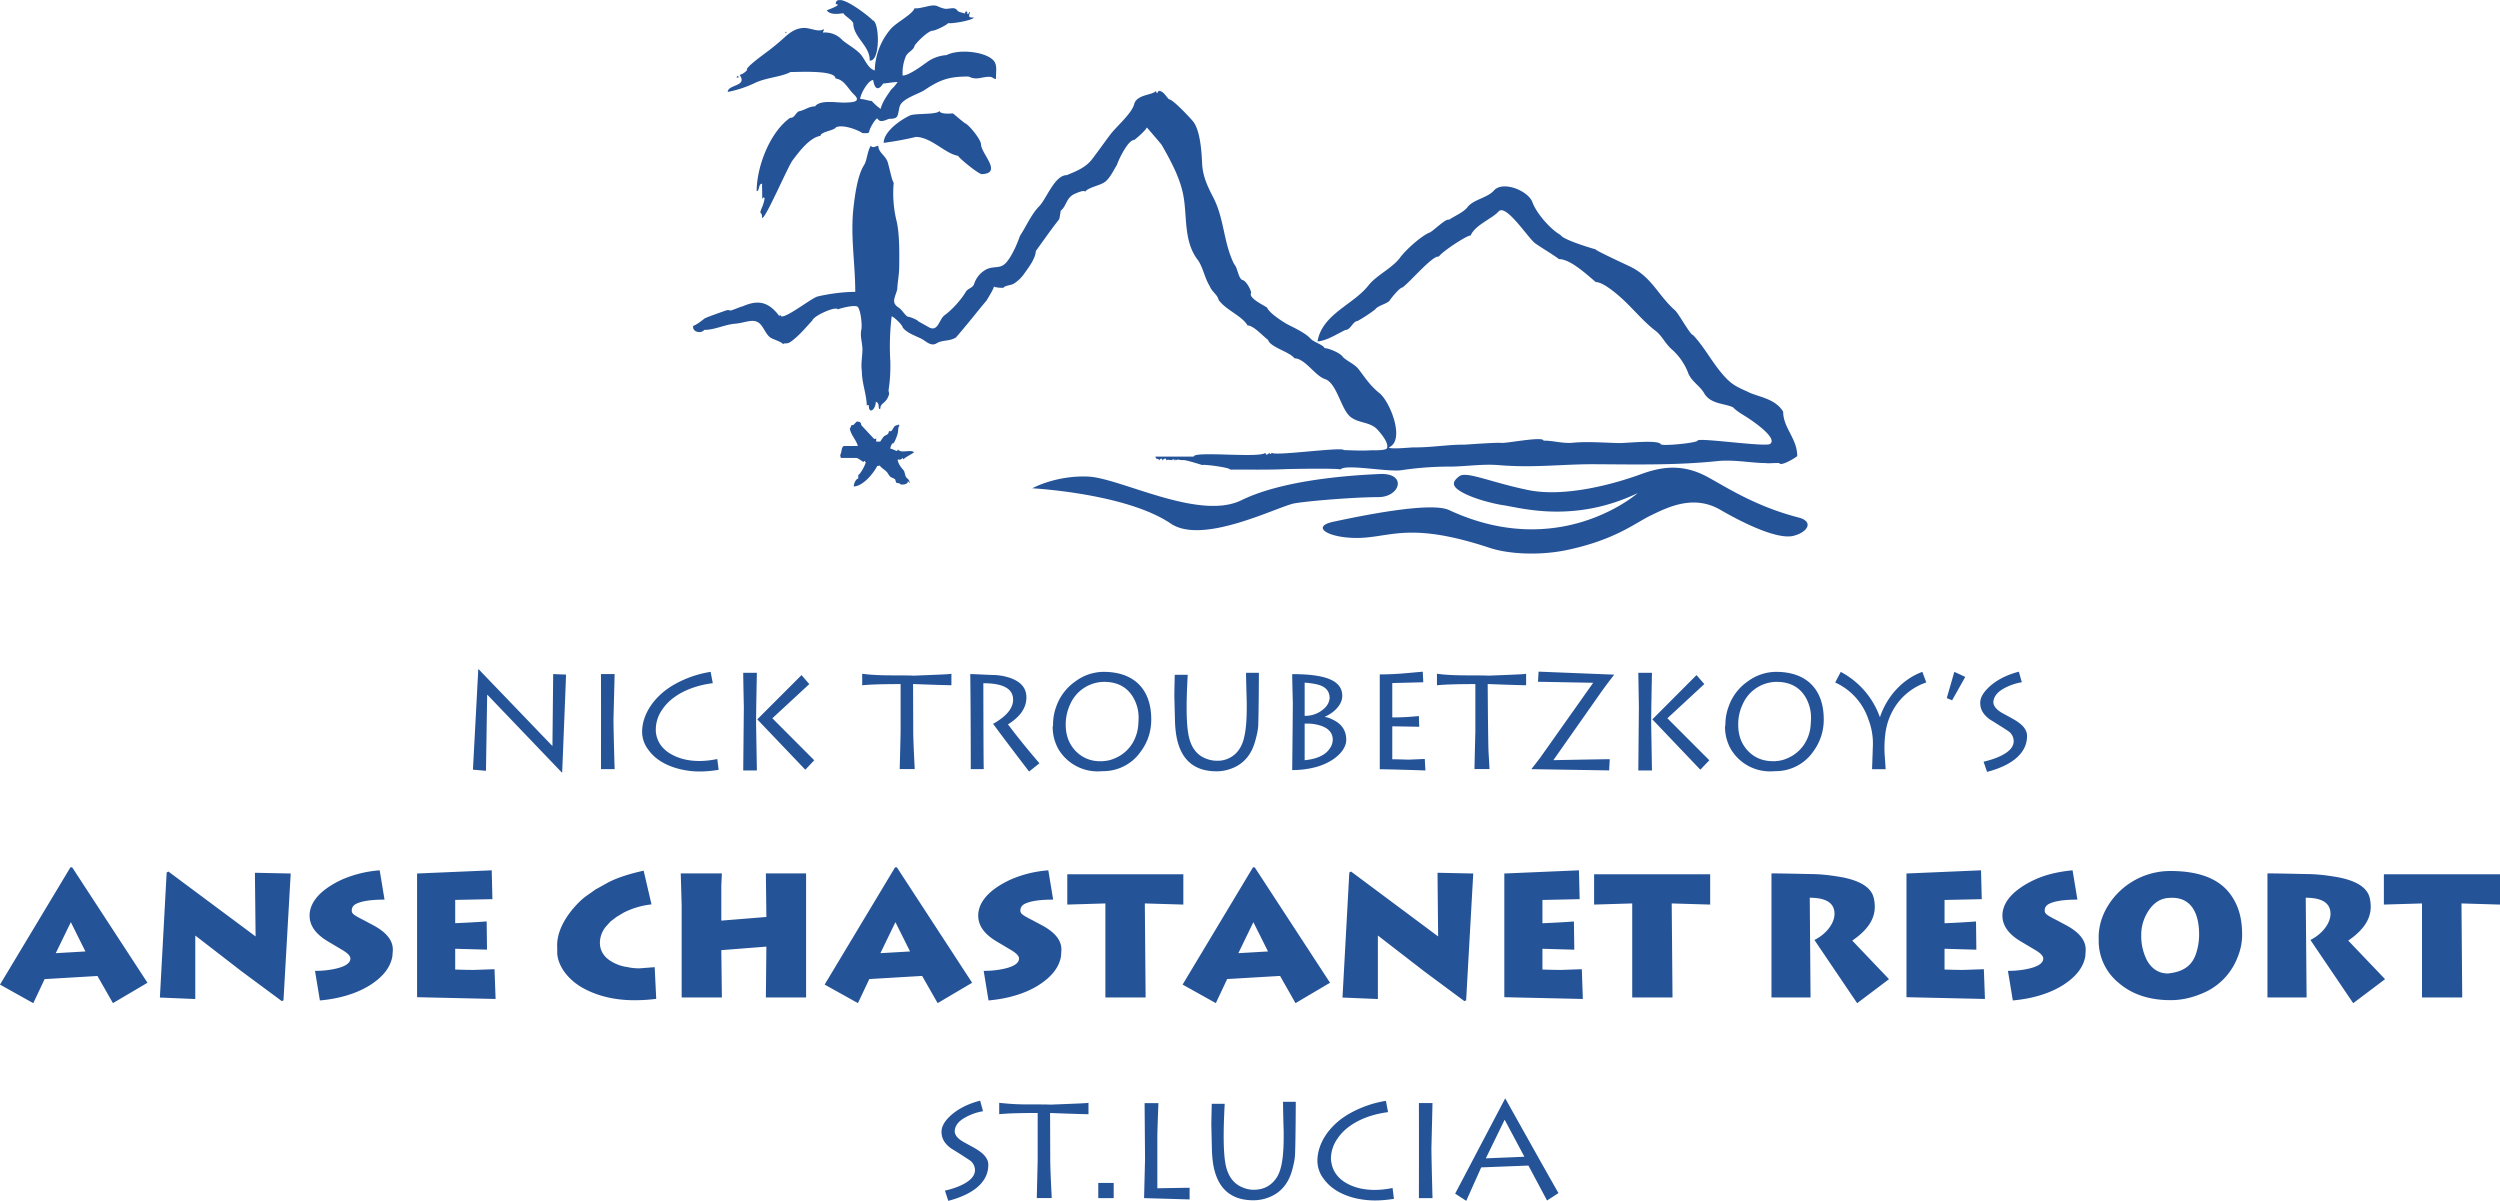 <svg xmlns="http://www.w3.org/2000/svg" width="2500" height="1201" viewBox="0 0 43.937 21.102"><g fill="#255398"><path d="M8.406 11.758h.005l1.298 1.351.013-1.265.226.009c-.004.152-.068 1.72-.068 1.72l-.005.002-1.308-1.366-.005.001-.021 1.334-.229-.02.094-1.766zM10.562 11.844h.24l-.02.786c-.001.182.02.885.02.885h-.24s.002-1.12 0-1.671zM12.489 11.805l.038.199c-.396.05-.726.217-.889.465a.615.615 0 0 0-.11.408c.029.198.155.34.379.428.203.079.446.085.699.032l.024.19c-.261.041-.458.04-.675-.011-.255-.062-.443-.176-.563-.345a.522.522 0 0 1-.107-.31c0-.306.206-.628.564-.833a1.9 1.9 0 0 1 .64-.223zM13.062 11.822h.24s-.014.653-.014.887l.014.829h-.24l.011-1.118s-.01-.433-.011-.598zm.247.818l.778-.778.136.158-.649.601.736.738-.157.166-.844-.885zM15.153 11.838c.138.021.327.029.566.029 0 0 .297 0 .332.005.548-.021.648-.026.67-.034v.202c-.138 0-.674-.021-.674-.021l.003.872c.007.284.022.517.026.623h-.264s.015-.556.016-.666v-.828c-.319 0-.544.007-.675.021v-.203zM18.086 13.557s-.432-.564-.632-.838c.233-.133.351-.271.351-.426 0-.191-.174-.288-.523-.288 0 0 .002 1.358.007 1.51h-.228c0-1.048-.009-1.671-.009-1.671.111.002.286.013.396.016.086 0 .183.015.265.039.217.064.326.182.326.354 0 .184-.108.341-.324.475.157.209.341.437.553.684l-.182.145zM19.397 11.805c.518 0 .836.291.836.835 0 .209-.06.396-.182.562a.798.798 0 0 1-.654.348l-.083.004a.803.803 0 0 1-.708-.383.792.792 0 0 1-.105-.403l.006-.029c0-.111.017-.217.054-.317a.897.897 0 0 1 .344-.453.835.835 0 0 1 .492-.164zm0 .176a.658.658 0 0 0-.588.392.836.836 0 0 0-.079.364c0 .185.059.337.173.458a.58.58 0 0 0 .439.18h.041l.014-.002a.556.556 0 0 0 .197-.049.654.654 0 0 0 .338-.318.734.734 0 0 0 .073-.269l.005-.091a.71.71 0 0 0-.076-.359c-.105-.203-.281-.306-.53-.306h-.007zM20.646 11.857h.228c-.029.522-.024.83.009 1.031.036.221.133.365.293.434.069.03.139.045.21.045a.45.45 0 0 0 .403-.217c.1-.154.127-.436.122-.821-.004-.145-.011-.35-.012-.507h.226s-.002.634-.011.898c0 .08-.02.183-.057.311-.066.232-.198.387-.398.467a.737.737 0 0 1-.278.055c-.412 0-.649-.223-.713-.664a1.975 1.975 0 0 1-.018-.227l-.011-.419c0-.112.005-.289.007-.386zM23.66 13.001c0 .177-.195.378-.514.472a1.579 1.579 0 0 1-.436.058s.011-1.001.011-1.192c0 0-.01-.354-.011-.494.595 0 .88.115.88.382 0 .144-.122.283-.303.366v.006c.037.003.086.02.146.051.153.075.227.192.227.351zm-.731-1.006v.583a.486.486 0 0 0 .352-.137.27.27 0 0 0 .087-.173c0-.133-.08-.214-.242-.247a1.384 1.384 0 0 0-.197-.026zm0 .718v.645c.213-.021.359-.087.435-.197a.28.28 0 0 0 .059-.159c0-.131-.082-.217-.245-.261a.78.78 0 0 0-.195-.027h-.054v-.001zM24.25 11.85c.172 0 .345-.01.521-.027l.234-.021.009.186-.545.014v.604c.155 0 .311-.008.467-.025l.007.189-.474-.008v.579c.091.001.226.005.284.007l.287-.012.011.202s-.583-.02-.802-.021V11.85h.001zM25.254 11.838c.137.021.327.029.566.029 0 0 .298 0 .332.005.547-.021.646-.026.669-.034v.202c-.139 0-.675-.021-.675-.021.004.75.012 1.114.012 1.114.002.105.016.274.019.381h-.264l.016-.666v-.828c-.319 0-.544.007-.675.021v-.203zM26.917 13.515v-.005l.146-.188.937-1.325-.97-.018.01-.178 1.326.053v.005c-.102.13-.188.247-.26.35l-.806 1.148s.823-.016.991-.017l-.011.197-1.363-.022zM28.793 11.822h.24s-.014.653-.014.887l.014.829h-.24l.01-1.118-.01-.598zm.247.818l.776-.778.137.158-.649.601.737.738-.158.166-.843-.885zM31.215 11.805c.518 0 .837.291.837.835a.937.937 0 0 1-.182.562.8.8 0 0 1-.655.348l-.083.004a.8.8 0 0 1-.708-.383.784.784 0 0 1-.107-.403l.006-.029c0-.111.018-.217.055-.317a.891.891 0 0 1 .344-.453.84.84 0 0 1 .493-.164zm0 .176a.656.656 0 0 0-.587.392.822.822 0 0 0-.079.364c0 .185.057.337.172.458.115.12.261.18.439.18h.041l.014-.002a.556.556 0 0 0 .197-.049.657.657 0 0 0 .338-.318.694.694 0 0 0 .072-.269l.006-.091a.72.72 0 0 0-.076-.359c-.104-.203-.281-.306-.529-.306h-.008zM33.042 12.596c.124-.368.401-.666.743-.791l.069.186a1.06 1.06 0 0 0-.552.432 1.142 1.142 0 0 0-.17.491 1.97 1.97 0 0 0-.006.392l.014.21h-.239l.015-.43a1.164 1.164 0 0 0-.078-.442 1.088 1.088 0 0 0-.585-.652l.098-.186a1.443 1.443 0 0 1 .686.791h.005v-.001zM34.347 11.805l.192.089-.231.411-.094-.039.133-.461zM34.802 12.348c0-.076.039-.155.116-.237.13-.14.324-.247.563-.309l.052.186a.968.968 0 0 0-.314.108c-.124.069-.186.153-.186.252.01.083.089.143.157.181l.126.069c.172.092.264.163.299.267a.21.21 0 0 1 .01.068c0 .292-.249.512-.703.63l-.061-.179c.12-.028.225-.063.312-.107.146-.073.217-.158.217-.255a.214.214 0 0 0-.086-.169c-.055-.04-.332-.211-.332-.211-.109-.08-.17-.169-.17-.294zM0 17.301l1.238-2.061h.03l1.324 2.029-.607.358-.272-.477-.929.055-.199.423L0 17.301zm.98-.552l.521-.03-.256-.515-.265.545zM2.929 15.332l.03-.018 1.533 1.141-.012-1.119.629.013-.127 2.23-.03.012-.705-.522-.815-.63v1.116l-.622-.026.119-2.197zM6.018 15.452a2.05 2.05 0 0 1 .655-.159l.085.515c-.207 0-.381.019-.49.07-.057.026-.086.067-.086.122s.034.08.218.173l.159.085c.242.129.356.279.344.453l-.007.093c-.033.193-.164.362-.395.508-.172.108-.38.186-.625.233a2.63 2.63 0 0 1-.254.035l-.086-.52c.126 0 .246-.012.358-.037.176-.039.264-.1.264-.18 0-.043-.045-.092-.135-.146l-.257-.153c-.217-.128-.325-.279-.325-.455 0-.232.184-.456.577-.637zM7.33 15.349l1.312-.056.012.507-.654.013v.409s.306-.012.553-.031l.006.496L8 16.672v.365c.086.002.243.008.344.006l.347-.012.019.523-1.38-.031v-2.174zM11.312 15.299l.138.593a1.41 1.41 0 0 0-.492.146l-.123.074-.105.08-.083.092a.458.458 0 0 0-.104.278c0 .175.104.304.312.387.05.021.11.036.18.046a.884.884 0 0 0 .214.02l.257-.02.027.557a2.919 2.919 0 0 1-.388.024c-.369 0-.692-.087-.947-.242-.23-.143-.394-.368-.405-.585v-.099c-.017-.235.111-.524.38-.793.048-.049.097-.089.144-.122l.147-.104.187-.104c.151-.087.37-.163.661-.228zM11.964 15.347h.723l-.01.209v.621l.792-.064-.009-.766h.707v2.181h-.707l.009-.894-.792.062.01.832h-.707v-1.619l-.016-.562zM14.493 17.301l1.238-2.061h.031l1.323 2.029-.606.358-.273-.478-.928.055-.2.423-.585-.326zm.98-.552l.521-.03-.257-.515-.264.545zM17.769 15.452a2.05 2.05 0 0 1 .655-.159l.085.515c-.207 0-.381.019-.49.07-.057.026-.086.067-.086.122s.036.081.218.173l.159.085c.242.129.356.279.343.453l-.006.093c-.032.193-.165.362-.395.508-.171.108-.38.186-.625.233a2.72 2.72 0 0 1-.254.035l-.085-.52c.127 0 .246-.012.357-.037.176-.039.264-.1.264-.18 0-.043-.045-.092-.135-.146l-.257-.153c-.217-.128-.325-.279-.325-.455 0-.231.183-.456.577-.637zM18.757 15.362h2.04v.533l-.677-.02.014 1.652h-.707v-1.652l-.67.02v-.533zM20.784 17.301l1.237-2.061h.03l1.324 2.029-.607.358-.271-.478-.93.055-.199.423-.584-.326zm.98-.552l.521-.03-.257-.515-.264.545zM23.714 15.332l.03-.018 1.531 1.141-.011-1.119.628.013-.125 2.23-.032.012-.704-.522-.815-.63v1.116l-.622-.026.12-2.197zM26.437 15.349l1.313-.056.012.507-.654.014v.409s.307-.012.553-.031l.007.496-.56-.016v.365c.086.002.243.008.346.006l.346-.012.018.523-1.38-.031v-2.174h-.001zM28.016 15.362h2.04v.533l-.676-.02.014 1.652h-.708v-1.652l-.67.02v-.533zM32.639 17.628l-.751-1.111c.206-.102.353-.29.353-.459 0-.189-.145-.283-.435-.283l.014 1.753h-.687v-2.181c.223 0 .572.01.719.012.148.002.318.02.508.053.334.062.525.183.569.361.013.05.02.103.02.16 0 .216-.122.407-.396.595l.646.678-.56.422zM33.504 15.349l1.312-.056.013.507-.654.014v.409s.306-.012.553-.031l.006.496-.559-.016v.365c.085.002.243.008.343.006l.348-.012.019.523-1.379-.031v-2.174h-.002zM35.771 15.452c.18-.081.397-.135.654-.159l.085.515c-.207 0-.381.019-.489.07-.057.026-.086.067-.086.122s.036.081.218.173l.159.085c.241.129.355.279.343.453l-.006.093c-.033.193-.164.362-.395.508-.172.108-.38.186-.625.233a2.767 2.767 0 0 1-.254.035l-.086-.52c.126 0 .246-.012.357-.037.176-.039.264-.1.264-.18 0-.043-.045-.092-.135-.146l-.258-.153c-.216-.128-.325-.279-.325-.455 0-.231.186-.456.579-.637zM38.146 15.305c.361 0 .646.07.854.215a.867.867 0 0 1 .226.233c.133.201.179.421.179.674 0 .136-.028.275-.089.417a1.116 1.116 0 0 1-.634.621c-.178.073-.355.11-.532.11-.379 0-.686-.103-.921-.309a.951.951 0 0 1-.345-.727v-.112c.012-.218.089-.421.23-.61a1.29 1.29 0 0 1 1.032-.512zm0 .472c-.187 0-.333.105-.437.316a.747.747 0 0 0-.077.333.94.94 0 0 0 .101.45c.087.154.21.23.371.23l.042-.006c.289-.039.403-.189.456-.365.031-.104.047-.206.047-.31 0-.429-.174-.649-.472-.649h-.031v.001zM41.357 17.628l-.752-1.111c.206-.103.353-.291.353-.459 0-.189-.146-.283-.435-.283l.015 1.753h-.688v-2.181c.222 0 .572.01.718.012.149.002.317.02.508.053.336.062.525.183.57.361.012.05.019.103.019.16 0 .217-.125.409-.395.595l.647.678-.56.422zM41.896 15.362h2.041v.533l-.677-.02.013 1.652h-.707v-1.652l-.67.02v-.533zM16.547 19.887c0-.075.037-.155.113-.237.131-.14.325-.247.566-.309l.05.186a.948.948 0 0 0-.313.11c-.123.067-.184.151-.184.25.008.084.089.143.157.181l.125.069c.171.091.263.163.299.267a.245.245 0 0 1 .009.069c0 .29-.247.51-.703.629l-.059-.18c.119-.026.223-.062.31-.106.145-.073.218-.158.218-.255a.214.214 0 0 0-.086-.168 9.53 9.53 0 0 0-.333-.212c-.11-.081-.169-.169-.169-.294zM17.561 19.379a4.4 4.4 0 0 0 .567.028s.297 0 .332.004c.548-.021.647-.026.67-.032v.2c-.139 0-.675-.021-.675-.021l.003.872c.007.284.022.517.026.623h-.263l.016-.667v-.828c-.319 0-.544.007-.676.021v-.2zM19.302 21.054h.271v-.267h-.271v.267zM20.906 21.077l-.799-.023.017-.69-.008-.979h.243s-.018.444-.019.597v.899s.501-.009.567-.009v.205h-.001zM21.296 19.396h.228c-.028.522-.022.83.009 1.032.036.22.134.364.293.433a.503.503 0 0 0 .209.046c.176 0 .31-.073.404-.217.101-.156.126-.438.121-.822-.005-.144-.01-.349-.011-.507h.224s-.002.635-.012.898c0 .08-.018.183-.054.311-.066.232-.199.387-.398.467a.747.747 0 0 1-.28.055c-.411 0-.648-.223-.712-.663a2.275 2.275 0 0 1-.018-.228l-.01-.419c0-.112.006-.289.007-.386zM24.357 19.344l.038.199c-.396.05-.726.219-.889.465a.617.617 0 0 0-.115.342c0 .023.002.046.006.067.029.197.155.34.378.427.204.078.447.084.699.032l.024.191c-.259.04-.458.038-.675-.011-.256-.062-.442-.177-.562-.344a.527.527 0 0 1-.108-.312c0-.304.204-.628.566-.833.201-.113.414-.186.638-.223zM24.937 19.383h.239l-.019.786c0 .182.019.885.019.885h-.239s.002-1.12 0-1.671zM25.574 20.975l.878-1.671h.004s.803 1.438.934 1.661l-.201.131-.327-.614-.83.032-.263.588-.195-.127zm.539-.62l.678-.028-.347-.651-.331.679zM15.285 1.062c.007-.259-.289-.409-.289-.658-.034-.068-.13-.11-.176-.175-.083.015-.239.033-.289-.052.039-.012.285-.106.157-.106 0-.041.016-.063.043-.071h.057c.186.037.569.357.546.354.125.012.143.731-.049.708zM13.804.554c.023.012.01-.002.018.026h-.018V.554zM12.954 1.334l.027.009v.017h-.036l.009-.026z"/><path d="M17.424 1.027c-.169-.127-.58-.167-.789-.061a.656.656 0 0 0-.336.118c-.09.065-.327.243-.435.241a.745.745 0 0 1 .057-.34c.04-.081.136-.102.153-.186.05-.075.242-.263.32-.263.051-.001.255-.104.268-.132.06.012.4-.04.455-.096-.065-.011-.109.015-.069-.097-.009.002-.015 0-.018-.009.004.032-.008.044-.035.035.012-.032.002-.044-.026-.035a.054.054 0 0 0-.009.035c-.034-.017-.115-.024-.135-.055-.052-.079-.148-.014-.233-.034-.119-.029-.11-.06-.208-.054-.072.005-.256.065-.31.047-.04.115-.337.257-.429.377a1.16 1.16 0 0 0-.271.718c-.128-.038-.175-.209-.26-.297-.09-.092-.225-.164-.31-.237a.411.411 0 0 0-.341-.132c.003-.034.017-.026.017-.061-.102.064-.239-.03-.369-.02-.133.01-.231.08-.332.173a4.133 4.133 0 0 1-.351.285c-.061.047-.34.25-.297.28a.28.28 0 0 1-.132.088c.146.204-.209.165-.209.298a1.99 1.99 0 0 0 .449-.144c.217-.112.483-.114.655-.206.11.003.789-.041.789.113.157.022.215.176.328.285.13.126-.02.136-.166.139-.146.004-.429-.054-.521.067-.115 0-.174.067-.29.088-.064.046-.07.114-.149.114-.357.253-.587.861-.587 1.288.054 0 .027-.131.096-.131-.003.1.005.164 0 .271.014-.02.016-.045.044-.017a.624.624 0 0 1-.054.18c-.051.131.01.031.01.171.066 0 .451-.903.535-1.015.122-.163.306-.404.491-.431 0-.074.244-.092.271-.15.117-.055.375.038.474.106-.008-.013.111.016.112-.032.001-.041.097-.216.142-.231.041.074.113.047.202.008.176 0 .15-.045.188-.207.034-.15.333-.226.442-.301.275-.183.431-.236.771-.236.147.071.216.007.36.005.064-.002.076.038.122.038-.001-.163.036-.273-.08-.358zm-1.761.543c-.07.103-.157.219-.186.342a1.03 1.03 0 0 1-.157-.14c-.076-.007-.123-.032-.202-.035 0-.08.139-.333.228-.333.029.182.101.179.175.061.084-.005.172-.026.254-.026a.664.664 0 0 1-.112.131z"/><path d="M25.741 7.812c0 .001.56-.041.645-.031.095.01.741-.121.741-.039.152-.005.335.053.506.037.273-.026.552 0 .826.005.122.003.684-.063.73.021.021.037.615-.021.646-.062-.019-.066 1.246.124 1.279.052.128-.108-.341-.419-.413-.464-.092-.06-.17-.1-.244-.176-.166-.074-.396-.053-.51-.252-.076-.13-.232-.21-.283-.365a1.07 1.07 0 0 0-.288-.406c-.115-.102-.168-.238-.287-.326-.169-.129-.324-.307-.474-.456-.107-.11-.416-.395-.568-.395-.15-.122-.442-.404-.649-.404-.105-.082-.273-.176-.417-.277-.121-.087-.515-.705-.644-.56-.116.13-.418.239-.491.425-.029-.028-.494.271-.56.369-.104-.032-.522.467-.641.543-.046 0-.202.192-.228.237-.069.058-.205.083-.249.148a2.59 2.59 0 0 1-.308.202c-.087.007-.121.158-.215.158-.158.077-.326.189-.49.202.082-.479.623-.642.892-.98.147-.189.42-.303.562-.497.102-.137.377-.384.521-.439.053-.02.285-.253.337-.223.094-.064.256-.131.326-.223.101-.133.348-.16.462-.29.155-.178.603.002.677.205.073.2.319.478.498.579.035.081.603.251.606.246 0 .023.537.269.631.315.372.19.474.498.772.761.067.061.267.432.314.432.206.214.351.511.561.736.15.165.258.193.438.28.18.078.452.11.587.333 0 .286.248.471.247.781-.072.056-.294.181-.316.122-.018-.007-.228.01-.228 0-.261 0-.564-.065-.859-.035-.722.075-1.433.059-2.16.055-.576-.002-1.063.068-1.695.015-.285-.022-.588.027-.854.027a5.6 5.6 0 0 0-.843.063c-.24.036-.997-.117-1.074-.011 0-.026-.868-.012-1.013-.006-.243.011-.62.006-.924.006-.012-.039-.478-.097-.49-.079 0 0-.28-.091-.334-.088-.076.006-.103-.028-.131.009-.015-.043-.013-.013-.035 0 .002-.015-.003-.024-.017-.027-.011.044-.089-.011-.114.027 0-.061-.05-.029-.071 0 0-.059-.042-.028-.061 0 0-.058-.042.005-.062-.07h.675c0-.104 1.187.035 1.261-.07 0 .061.05.029.069 0 .009.042.031.02.044 0 0 .071 1.247-.107 1.264-.044.115.002.298.014.461.004.063-.005.234.009.292-.03.057-.086-.117-.286-.167-.339-.127-.135-.331-.104-.473-.222-.167-.139-.236-.594-.446-.662-.171-.055-.351-.364-.535-.364-.08-.114-.426-.193-.464-.324-.087-.063-.254-.254-.36-.254-.104-.174-.377-.267-.508-.447-.019-.093-.122-.147-.158-.246-.09-.141-.118-.337-.212-.462-.252-.332-.179-.767-.254-1.147-.062-.309-.228-.608-.375-.867-.017-.028-.264-.311-.263-.311-.025.056-.173.185-.22.219-.112 0-.275.344-.306.439-.058.094-.131.249-.22.306-.088.06-.282.089-.341.167-.009-.037-.129.012-.189.04-.143.067-.14.221-.238.292-.007.05-.015.1-.026.149-.139.177-.238.32-.412.561-.004.13-.127.289-.2.392a.65.65 0 0 1-.19.183c-.044.025-.157.032-.174.066-.007.013-.16-.001-.172-.019 0 .037-.109.213-.134.253-.154.18-.28.349-.532.642-.116.074-.238.04-.341.104-.099.062-.188-.039-.264-.078-.098-.051-.264-.104-.333-.202 0-.039-.156-.189-.193-.194a4.38 4.38 0 0 0-.024.786c.004.162-.003.326-.027.486-.015.085.035.054-.023.167-.048.092-.131.095-.126.192-.055 0 .005-.1-.079-.131 0 .136-.125.235-.123.062-.023-.009-.036 0-.035.025 0-.207-.087-.41-.087-.622-.019-.123.007-.249.01-.373.003-.112-.045-.243-.02-.354.019-.078-.009-.341-.061-.403-.04-.05-.343.032-.352.044-.021-.067-.416.104-.447.192-.114.126-.243.279-.381.376-.073.052-.11.008-.136.045 0-.038-.18-.088-.225-.122-.07-.053-.108-.162-.169-.229-.113-.122-.26-.026-.445-.012-.186.015-.354.109-.545.109-.05.073-.216.039-.193-.07.069-.026.138-.083.193-.125.006-.016.299-.116.354-.136.083-.031.066-.012.102-.012-.01.022.193-.07.218-.07.262-.115.452-.094.649.174-.002-.014.004-.022.017-.025 0 .14.544-.298.653-.323.204-.048.447-.081.662-.081 0-.504-.089-.983-.03-1.492.024-.208.07-.559.185-.737.052-.081.056-.242.118-.339.037.051.087.005.132 0 0 .108.107.161.155.262.03.065.085.368.116.386a2.04 2.04 0 0 0 .044.649c.062.233.055.606.052.851-.002.125-.029.249-.034.375-.038.147-.113.233.024.321.062.04.104.126.159.16.036 0 .176.055.183.08 0-.002.174.098.196.109.155.082.176-.147.27-.215.13-.093.292-.273.373-.411.036-.062.128-.07.146-.139a.448.448 0 0 1 .217-.257c.144-.066.245.002.353-.125.099-.117.19-.328.235-.461.108-.163.199-.379.337-.52.13-.131.272-.549.487-.549.181-.074.336-.138.445-.281.117-.153.222-.304.329-.444.107-.137.369-.362.41-.522.044-.175.33-.156.383-.234.008.062.036.032.044 0 .086 0 .127.093.184.148.069 0 .368.322.42.384.131.157.154.542.163.743.01.226.098.407.188.583.204.379.184.812.377 1.191.062.062.07.256.149.277.061.016.141.164.149.223-.06.093.232.222.281.263.031.091.291.259.376.302.122.062.302.147.387.242.055.061.225.108.245.166.075 0 .285.088.324.158.088.082.204.12.28.219.116.154.206.291.359.412.188.148.461.834.167.955.014.039.379 0 .438 0 .302.004.594-.05.894-.048z"/><path d="M16.749 1.991c0-.001.191.162.21.171.076.034.281.286.283.375.003.163.384.505.014.521-.052.003-.378-.26-.419-.322-.227-.039-.46-.321-.736-.333a5.63 5.63 0 0 1-.57.105c.001-.209.32-.418.464-.482.09-.041.471-.008.517-.079.013.063.191.045.237.044zM15.399 7.758h.071c.01-.015.05-.077.061-.088.022-.02.06-.029.079-.052.01-.013.005-.034.018-.044.02 0 .024.012.043-.009.035-.038.036-.091.104-.096.007-.005.001-.013.019-.009v.009c.015.005.008.002.017.008-.037.036-.017.082-.035.141a.693.693 0 0 1-.069.166.426.426 0 0 1-.027.009.228.228 0 0 0-.034.088c.061.013.074.033.123.044.007-.029-.005-.014.017-.027.044.076.236-.013.281.053h-.009c-.052.038-.143.078-.184.122-.007-.028.004-.012-.019-.026-.013.033-.033.029-.079.026.009.085.071.149.114.202l.027.097c.025.045.064.039.07.113h-.009c0-.016-.008-.026-.027-.026v.026c-.021.009-.013.01-.034.018-.019.012-.057.01-.088.009-.028-.037-.052-.013-.079-.035-.006-.018-.013-.035-.017-.053-.021-.022-.054-.026-.08-.044-.026-.019-.041-.052-.06-.079-.037-.047-.098-.071-.132-.122-.014.004-.021.007-.044.008-.061.122-.244.353-.412.36.001-.053.034-.13.079-.14v-.062c.035-.011.123-.176.131-.22-.008-.008-.011-.015-.017-.026-.022.004-.012.008-.026.018-.03-.021-.08-.059-.115-.071h-.279a.165.165 0 0 1-.01-.061c.028-.028.012-.125.062-.149h.246c-.021-.096-.121-.191-.141-.307.018-.014.018-.049.035-.061h.026l.061-.062c.057 0 .079.019.079.062.001.002.226.244.229.245l.034-.009v.054zM18.142 8.579s1.648.087 2.434.62c.569.386 1.899-.311 2.182-.357.284-.046 1.08-.108 1.467-.108s.51-.429.021-.406c-.489.022-1.683.096-2.429.461-.747.366-2.13-.393-2.696-.416-.567-.023-.979.206-.979.206zM28.812 8.341c-.414.15-1.295.405-1.958.268s-1.083-.336-1.207-.242c-.13.098-.132.174.027.269.21.126.575.215.75.241.308.046 1.242.322 2.359-.214 0 0-1.365 1.207-3.315.299-.333-.155-1.608.114-2.035.205-.426.092-.056.306.488.283.543-.023.894-.277 2.266.178.309.102.845.141 1.347.037.854-.18 1.197-.473 1.479-.609.295-.143.749-.373 1.221-.099.475.275 1.028.525 1.289.457.259-.069.352-.254.085-.322-.837-.215-1.387-.614-1.675-.751-.451-.215-.826-.108-1.121 0z"/></g></svg>